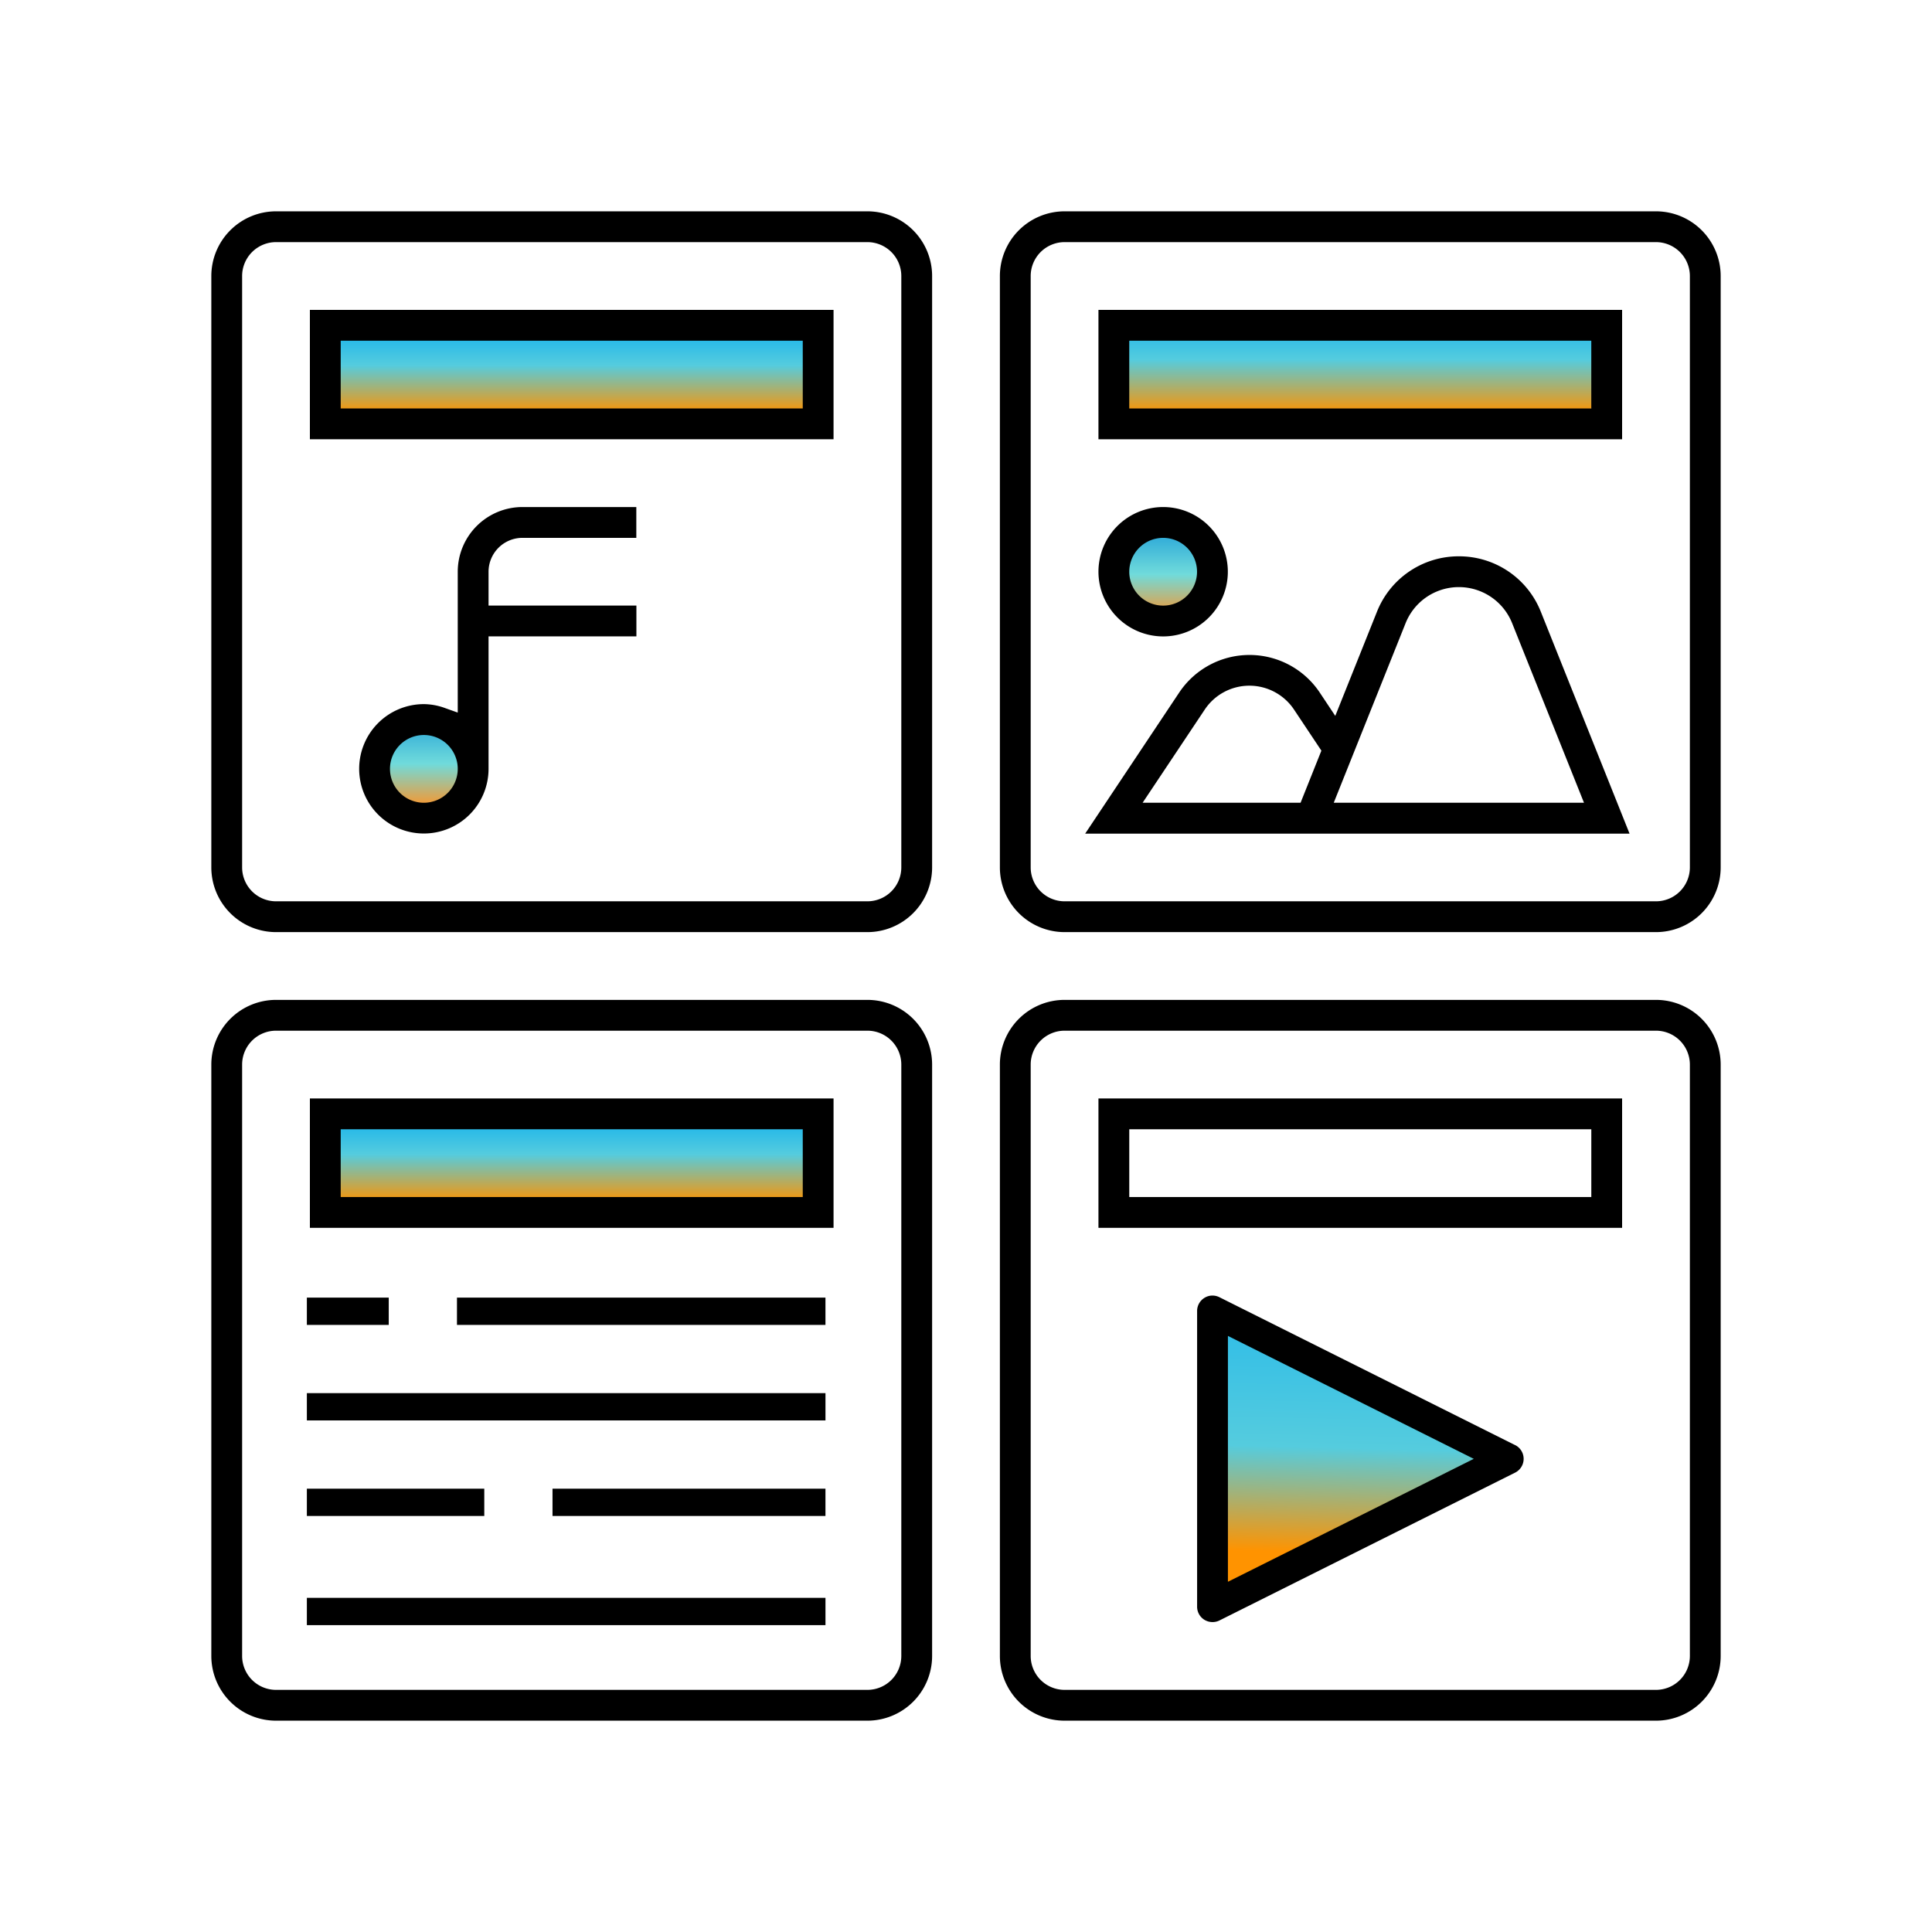<svg xmlns="http://www.w3.org/2000/svg" xmlns:xlink="http://www.w3.org/1999/xlink" width="95" height="95" viewBox="0 0 95 95">
  <defs>
    <clipPath id="clip-path">
      <rect id="Rectangle_10819" data-name="Rectangle 10819" width="95" height="95" fill="#fff" stroke="#707070" stroke-width="1"/>
    </clipPath>
    <linearGradient id="linear-gradient" x1="0.5" x2="0.48" y2="0.852" gradientUnits="objectBoundingBox">
      <stop offset="0" stop-color="#30bde7"/>
      <stop offset="0.542" stop-color="#55ccde"/>
      <stop offset="1" stop-color="#ff9300"/>
    </linearGradient>
    <linearGradient id="linear-gradient-2" x1="0.5" x2="0.5" y2="1" gradientUnits="objectBoundingBox">
      <stop offset="0" stop-color="#0daeee"/>
      <stop offset="0.467" stop-color="#55ccde"/>
      <stop offset="1" stop-color="#ff9300"/>
    </linearGradient>
    <linearGradient id="linear-gradient-5" x1="0.5" x2="0.5" y2="0.892" gradientUnits="objectBoundingBox">
      <stop offset="0" stop-color="#1194d7"/>
      <stop offset="0.588" stop-color="#70dbdb"/>
      <stop offset="1" stop-color="#f09b39"/>
    </linearGradient>
  </defs>
  <g id="product-f-icon-15" clip-path="url(#clip-path)">
    <g id="Group_74316" data-name="Group 74316" transform="translate(-1361.609 -152.013)">
      <path id="Path_56174" data-name="Path 56174" d="M1525.775,460.244v13.272L1539.328,467Z" transform="translate(-104.23 -243.153)" fill="url(#linear-gradient)"/>
      <rect id="Rectangle_11374" data-name="Rectangle 11374" width="24.262" height="4.973" rx="1" transform="translate(1415.917 167.38)" fill="url(#linear-gradient-2)"/>
      <rect id="Rectangle_11375" data-name="Rectangle 11375" width="24.262" height="4.455" rx="1" transform="translate(1377.636 206.695)" fill="url(#linear-gradient-2)"/>
      <rect id="Rectangle_11376" data-name="Rectangle 11376" width="24.262" height="4.455" rx="1" transform="translate(1377.636 167.897)" fill="url(#linear-gradient-2)"/>
      <path id="Path_56172" data-name="Path 56172" d="M46.532,25.055a2.671,2.671,0,1,1-2.671-2.671,2.671,2.671,0,0,1,2.671,2.671" transform="translate(1374.942 155.071)" fill="url(#linear-gradient-5)"/>
      <path id="Path_56173" data-name="Path 56173" d="M46.532,25.055a2.671,2.671,0,1,1-2.671-2.671,2.671,2.671,0,0,1,2.671,2.671" transform="translate(1338.731 164.382)" fill="url(#linear-gradient-5)"/>
      <path id="Path_56159" data-name="Path 56159" d="M288.262,256H259.181A3.184,3.184,0,0,0,256,259.181v29.081a3.184,3.184,0,0,0,3.181,3.181h29.081a3.184,3.184,0,0,0,3.181-3.181V259.181A3.184,3.184,0,0,0,288.262,256m1.666,32.262a1.668,1.668,0,0,1-1.666,1.666H259.181a1.668,1.668,0,0,1-1.666-1.666V259.181a1.668,1.668,0,0,1,1.666-1.666h29.081a1.668,1.668,0,0,1,1.666,1.666Z" transform="translate(1154.775 -54.821)"/>
      <path id="Path_56160" data-name="Path 56160" d="M288,294.362h25.749V288H288Zm1.515-4.847h22.72v3.332h-22.72Z" transform="translate(1127.622 -81.974)"/>
      <path id="Path_56161" data-name="Path 56161" d="M288.262,0H259.181A3.184,3.184,0,0,0,256,3.181V32.262a3.184,3.184,0,0,0,3.181,3.181h29.081a3.184,3.184,0,0,0,3.181-3.181V3.181A3.184,3.184,0,0,0,288.262,0m1.666,32.262a1.668,1.668,0,0,1-1.666,1.666H259.181a1.668,1.668,0,0,1-1.666-1.666V3.181a1.668,1.668,0,0,1,1.666-1.666h29.081a1.668,1.668,0,0,1,1.666,1.666Z" transform="translate(1154.775 162.404)"/>
      <path id="Path_56162" data-name="Path 56162" d="M313.749,32H288v6.362h25.749Zm-1.515,4.847h-22.72V33.515h22.72Z" transform="translate(1127.622 135.251)"/>
      <path id="Path_56163" data-name="Path 56163" d="M32.262,256H3.181A3.184,3.184,0,0,0,0,259.181v29.081a3.184,3.184,0,0,0,3.181,3.181H32.262a3.184,3.184,0,0,0,3.181-3.181V259.181A3.184,3.184,0,0,0,32.262,256m1.666,32.262a1.668,1.668,0,0,1-1.666,1.666H3.181a1.668,1.668,0,0,1-1.666-1.666V259.181a1.668,1.668,0,0,1,1.666-1.666H32.262a1.668,1.668,0,0,1,1.666,1.666Z" transform="translate(1372 -54.821)"/>
      <path id="Path_56164" data-name="Path 56164" d="M32,294.362H57.749V288H32Zm1.515-4.847h22.72v3.332H33.515Z" transform="translate(1344.847 -81.974)"/>
      <path id="Path_56165" data-name="Path 56165" d="M32.262,0H3.181A3.184,3.184,0,0,0,0,3.181V32.262a3.184,3.184,0,0,0,3.181,3.181H32.262a3.184,3.184,0,0,0,3.181-3.181V3.181A3.184,3.184,0,0,0,32.262,0m1.666,32.262a1.668,1.668,0,0,1-1.666,1.666H3.181a1.668,1.668,0,0,1-1.666-1.666V3.181A1.668,1.668,0,0,1,3.181,1.515H32.262a1.668,1.668,0,0,1,1.666,1.666Z" transform="translate(1372 162.404)"/>
      <path id="Path_56166" data-name="Path 56166" d="M32,38.362H57.749V32H32Zm1.515-4.847h22.72v3.332H33.515Z" transform="translate(1344.847 135.251)"/>
      <path id="Path_56167" data-name="Path 56167" d="M335.636,359.34,321.1,352.07a.769.769,0,0,0-.342-.081.739.739,0,0,0-.393.113.757.757,0,0,0-.361.646v14.541a.756.756,0,0,0,.361.645.772.772,0,0,0,.736.032l14.54-7.27a.758.758,0,0,0,0-1.356m-14.122,6.723v-12.09l12.09,6.045Z" transform="translate(1100.469 -136.271)"/>
      <path id="Path_56168" data-name="Path 56168" d="M52.847,99.181v6.926l-.607-.216a3.117,3.117,0,0,0-1.059-.2,3.181,3.181,0,1,0,3.181,3.181v-6.513h7.27v-1.515h-7.27V99.181a1.668,1.668,0,0,1,1.666-1.666h5.6V96h-5.6a3.184,3.184,0,0,0-3.181,3.181m-1.666,11.36a1.666,1.666,0,1,1,1.666-1.666,1.668,1.668,0,0,1-1.666,1.666" transform="translate(1331.27 80.945)"/>
      <path id="Path_56169" data-name="Path 56169" d="M291.181,102.362A3.181,3.181,0,1,0,288,99.181a3.184,3.184,0,0,0,3.181,3.181m0-4.847a1.666,1.666,0,1,1-1.666,1.666,1.668,1.668,0,0,1,1.666-1.666" transform="translate(1127.622 80.945)"/>
      <path id="Path_56170" data-name="Path 56170" d="M302.04,112a4.319,4.319,0,0,0-4.028,2.727l-2.049,5.12L295.2,118.7a4.154,4.154,0,0,0-6.912,0l-4.623,6.936h26.768l-4.361-10.906A4.32,4.32,0,0,0,302.04,112m-7.783,12.117H286.49l3.054-4.58a2.638,2.638,0,0,1,4.391,0l1.345,2.019Zm1.631,0,3.532-8.828a2.821,2.821,0,0,1,5.24,0l3.532,8.827Z" transform="translate(1131.304 67.368)"/>
      <rect id="Rectangle_11367" data-name="Rectangle 11367" width="4.026" height="1.342" transform="translate(1376.698 215.819)"/>
      <rect id="Rectangle_11368" data-name="Rectangle 11368" width="18.119" height="1.342" transform="translate(1384.079 215.819)"/>
      <rect id="Rectangle_11369" data-name="Rectangle 11369" width="25.501" height="1.342" transform="translate(1376.698 220.516)"/>
      <rect id="Rectangle_11370" data-name="Rectangle 11370" width="8.724" height="1.342" transform="translate(1376.698 225.214)"/>
      <rect id="Rectangle_11371" data-name="Rectangle 11371" width="13.421" height="1.342" transform="translate(1388.777 225.214)"/>
      <rect id="Rectangle_11372" data-name="Rectangle 11372" width="25.501" height="1.342" transform="translate(1376.698 230.582)"/>
    </g>
  </g>
</svg>
